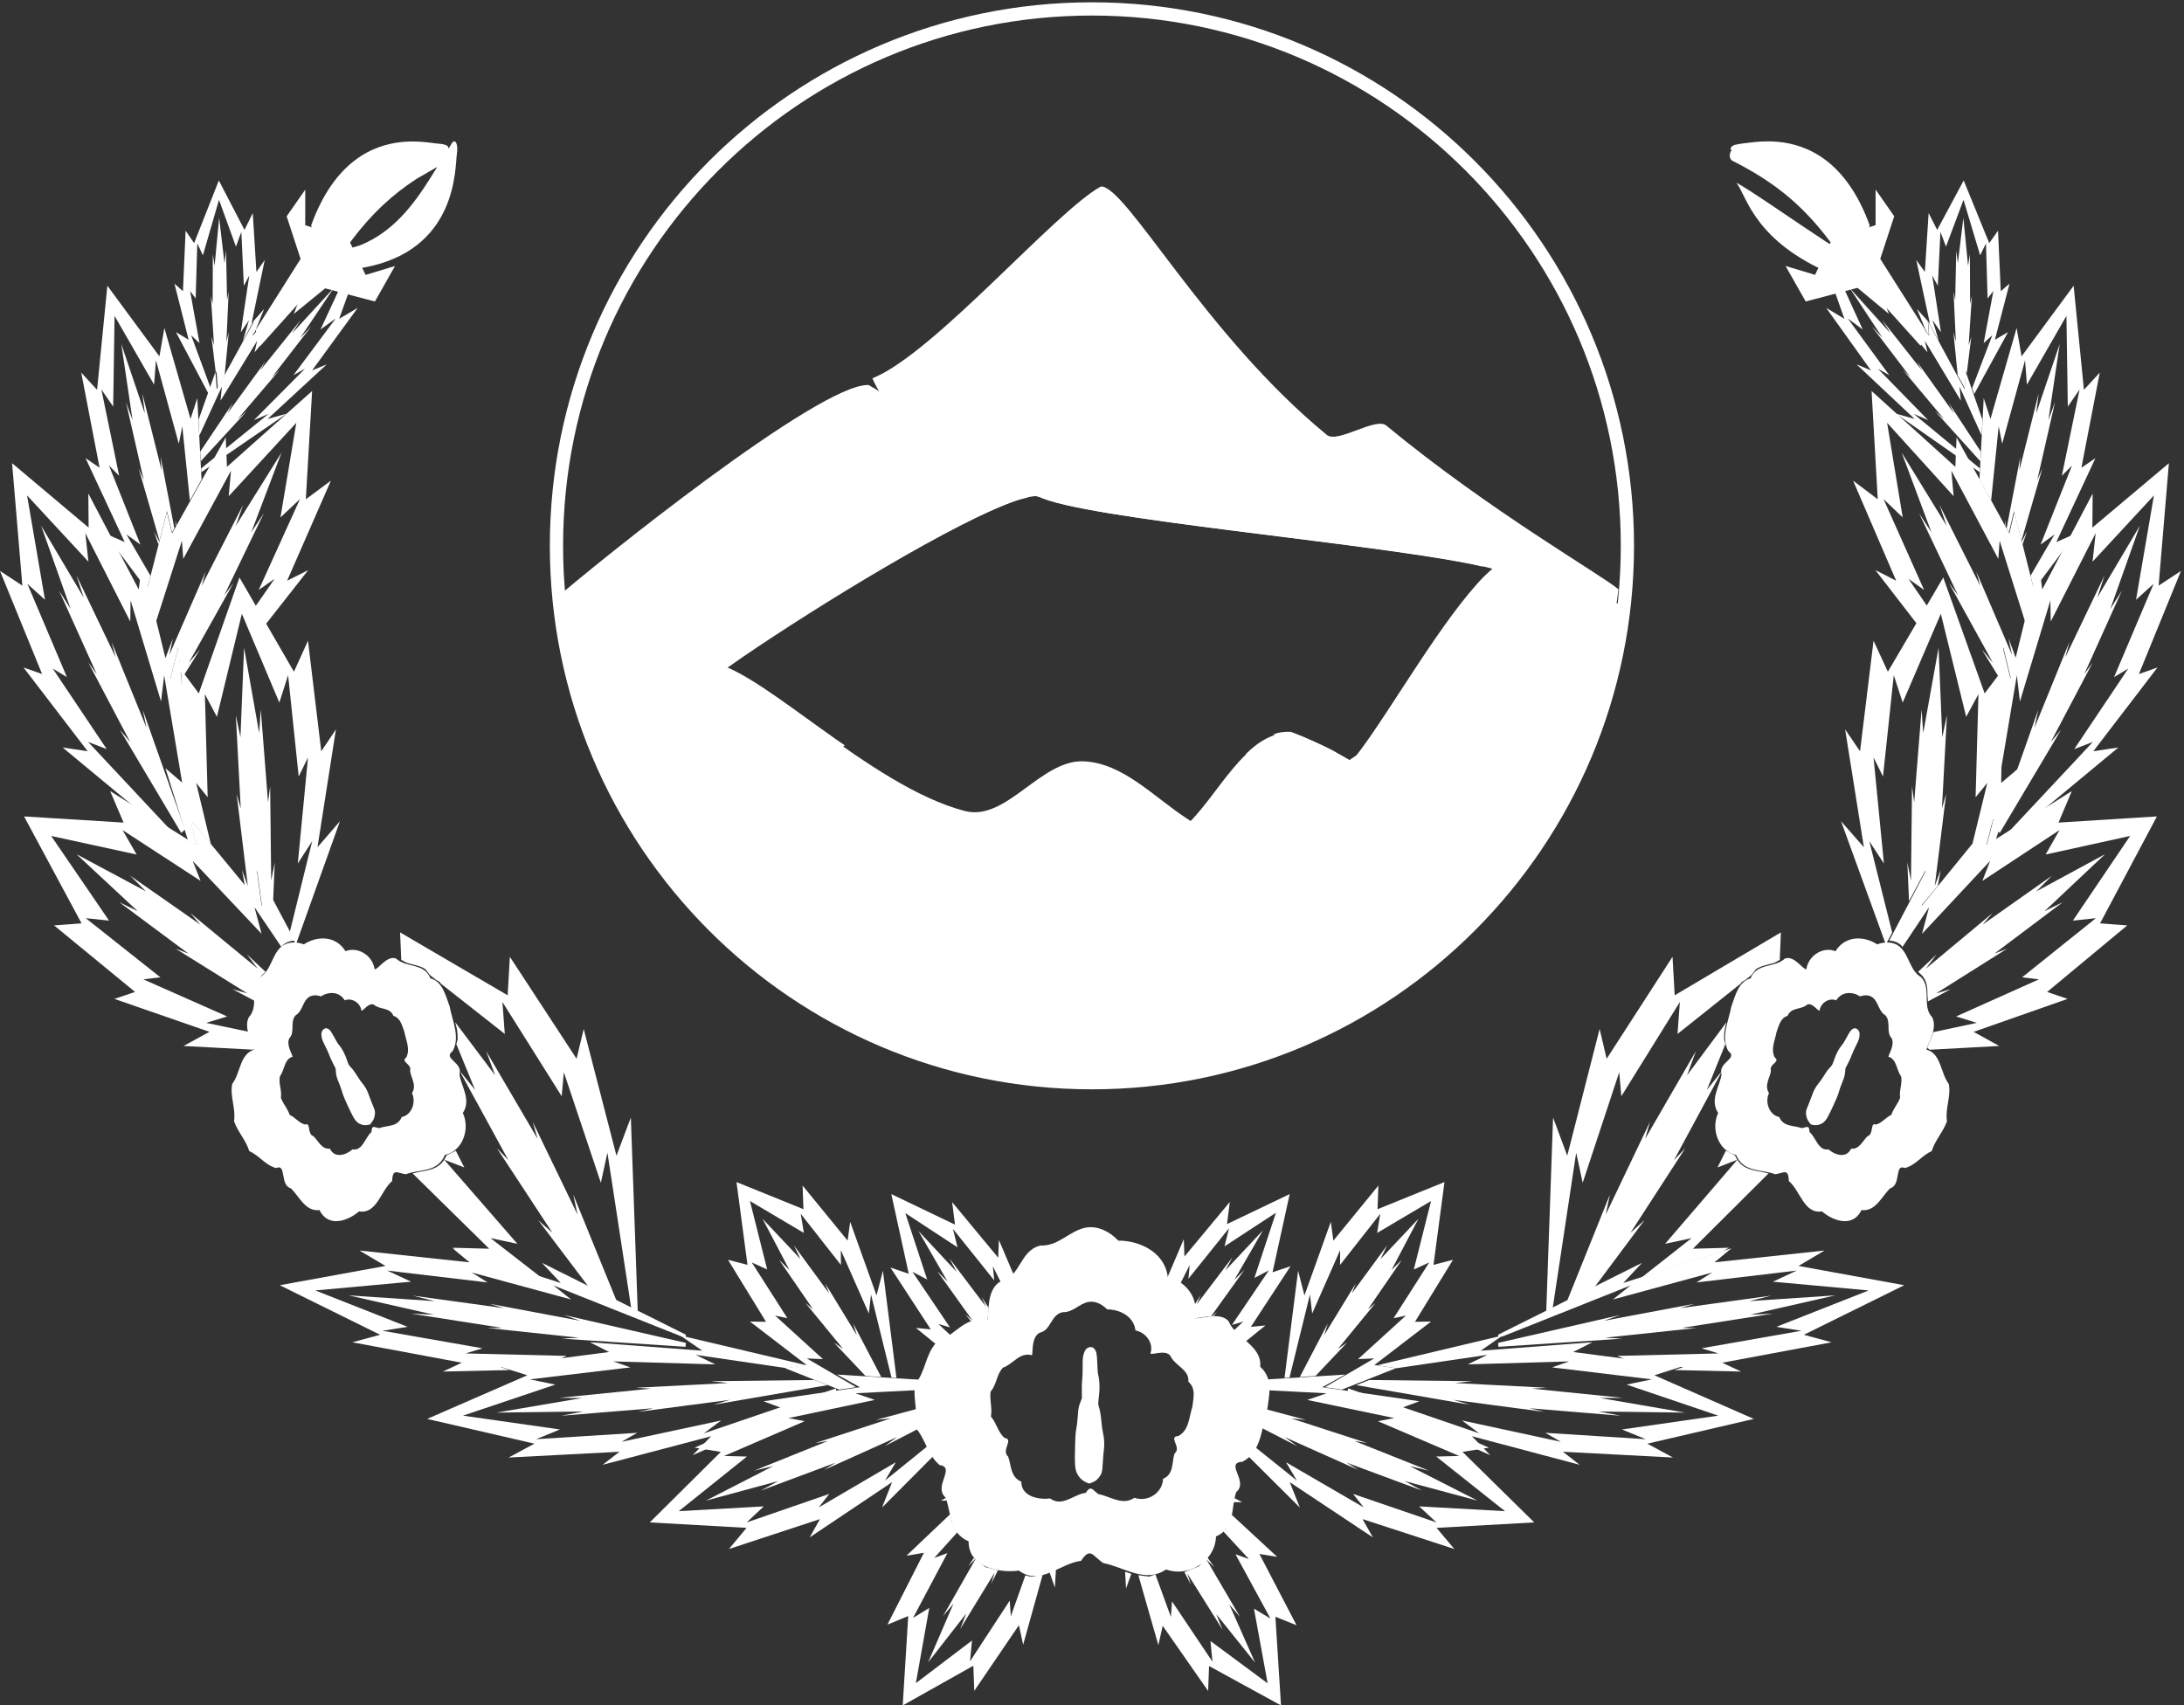 <svg width="726" height="567" xmlns="http://www.w3.org/2000/svg" xmlns:xlink="http://www.w3.org/1999/xlink" overflow="hidden"><rect width="100%" height="100%" fill="#333333" stroke="none"/><defs><clipPath id="clip0"><rect x="16" y="93" width="726" height="567"></rect></clipPath></defs><g clip-path="url(#clip0)" transform="translate(-16 -93)"><path d="M172.044 0.002C163.729-0.372 137.381 49.445 96.915 82.609 93.373 85.512 80.691 76.576 77.194 79.468 42.827 107.887 5.389 129.238 0 133.932 9.34 212.034 60.629 210.422 114.263 182.485L114.767 182.207 113.264 181.682C111.876 181.379 110.428 181.248 108.909 181.316 103.922 183.264 99.5 185.252 95.525 187.265L89.464 190.721 86.997 189.039 87.039 189.016 86.139 187.895C75.38 173.65 58.307 143.4 44.464 129.434L41.928 127.089 42.461 126.922C72.558 119.141 178.837 110.735 193.08 102.959 196.37 102.811 202.426 104.878 210.092 108.356L211.173 108.887 220.422 99.608C234.731 84.473 244.769 71.391 248 63.779 227.529 55.574 187.237 8.296 172.044 0.002Z" fill="#FFFFFF" fill-rule="evenodd" transform="matrix(-1 1.22465e-16 1.22465e-16 1 554 155)"></path><path d="M53.25 0.007C39.913 7.328 24.166 24.35 6.678 34.035L0 37.245 3.241 38.12C23.492 44.709 70.633 73.7 94.876 90.287L100.149 93.963 99.578 94.177C90.412 98.285 77.741 108.184 63.892 117.949L61.215 119.774 64.035 122.44C102.664 155.986 145.755 165.314 157 70.773 144.758 60.051 69.5-0.73 53.25 0.007Z" fill="#FFFFFF" fill-rule="evenodd" transform="matrix(-1 1.22465e-16 1.22465e-16 1 358 221)"></path><path d="M4.657 66.348 2.987 67.736C1.766 68.763 0.761 69.623 0 70.288 9.937 153.749 44.89 155.703 79.507 131.708L85.877 126.724 85.735 126.561C81.288 122.235 76.35 119.308 70.292 119.582 65.317 121.534 60.907 123.525 56.941 125.542L50.896 129.005 48.436 127.32 48.477 127.296 47.58 126.173C36.849 111.902 19.819 81.597 6.011 67.606ZM103.145 0.006C89.009-0.633 29.959 45.503 7.264 64.181L6.981 64.416 10.492 63.62C46.926 56.244 140.929 48.385 154.247 41.082L155.16 41.172 157 37.429C136.582 29.21 118.299 8.316 103.145 0.006Z" fill="#FFFFFF" fill-rule="evenodd" transform="matrix(-1 1.22465e-16 1.22465e-16 1 516 217)"></path><path d="M95.059 72.609C82.518 61.882 50.568-0.759 33.921-0.023 18.306 8.347 21.099 10.085 0.059 18.365 16.755 57.746 30.27 171.446 95.059 72.609Z" fill="#FFFFFF" fill-rule="evenodd" transform="matrix(-1 1.22465e-16 1.22465e-16 1 558 277)"></path><path d="M109.045 31.695C96.832 21.127 88.618-0.734 72.407-0.009 32.47 15.484 28.778 33.501 0.046 47.093 31.094 85.893 65.502 129.072 109.045 31.695Z" fill="#FFFFFF" fill-rule="evenodd" transform="matrix(-1 1.22465e-16 1.22465e-16 1 518 337)"></path><path d="M271.015 32.115C258.808 21.407 250.597-0.744 234.393-0.009 218.501 0.712 180.884 40.474 149.248 48.635 135.471 52.19 124.096 31.587 109.88 32.115 96.639 32.606 86.241 44.215 75.089 51.389 49.585 67.795 25.04 85.654 0.015 102.787 105.208 176.06 227.492 130.783 271.015 32.115Z" fill="#FFFFFF" fill-rule="evenodd" transform="matrix(-1 1.22465e-16 1.22465e-16 1 486 314)"></path><path d="M161.349 148.49 154.464 152.466C146.658 157.56 139.742 163.785 132.77 173.05L132.367 173.619 133.176 175.306 135.573 174.615C146.808 170.106 153.59 160.907 159.263 151.858ZM166.753 140.073C167.674 139.6 168.276 141.469 167.872 144.183 167.21 148.64 168.276 176.472 136.505 182.03L136.354 181.933 137.533 184.393 147.309 181.442 140.62 193.245 120.553 187.934 102.544 208 101 202.688 115.922 179.081 111.291 164.917 117.466 156.064 117.466 167.867 119.615 168.572 119.428 167.936 119.428 167.936 119.428 167.936C127.228 146.409 140.153 141.101 149.798 140.195L149.798 140.195 149.798 140.195C151.727 140.014 153.525 140.009 155.124 140.086 158.323 140.239 160.727 140.719 161.8 140.769 163.107 140.83 164.159 141.128 164.804 141.527L165.143 142.363 165.751 141.382C166.104 140.649 166.446 140.231 166.753 140.073Z" fill="#FFFFFF" fill-rule="evenodd"></path><path d="M167.512 475.565 170.339 481.138 163.648 478.56 187.979 506.527 179.064 504.64 195.99 517.795 168.501 509.003 166.472 507.837 178.619 508.163 153.179 483.144 155.002 482.687C158.726 482.028 162.579 481.615 164.452 477.121ZM167.346 432.894 180.582 450.485 177.605 442.456 194.705 471.629 193.09 466.005 207.972 496.799 206.571 490.169 220.964 525.497 211.709 520.891 194.925 498.682 199.653 502.88 181.166 474.72 185 478.722 169.281 449.948 169.234 449.562 173.926 455.35 167.692 440.134 168.105 438.668C168.194 437.425 168.066 436.165 167.831 434.905ZM149 403 184.758 423.907 185.486 411.104 207.664 445.004 210.03 435.094 220.926 477.241 225.703 464.546 228 529 225.83 527.92 217.92 476.24 215.734 486.241 203.43 449.483 202.72 457.472 183.014 426.123 183.799 436.753 162.594 420.068 162.15 419.454 161.006 418.817 158.943 417.194 157.416 415.238C155.618 414.003 153.262 413.776 151.122 413.069L149.382 412.12Z" fill="#FFFFFF" fill-rule="evenodd"></path><path d="M131.892 523.661 160.543 525.594 153.172 523.753 183.527 527.928 178.633 526.451 208.872 532.126 203.388 530.182 243.991 539.465 243.889 540.778 202.778 538.057 208.436 537.75 178.008 534.513 183.019 534.49 152.707 529.753 160.194 530.094ZM166.421 508 202.418 519.556 196.161 512.851 244 536.755 243.936 537.576 242.583 537.255 242.904 537.477 199.999 520.381 205.826 525.033 172.837 516.074 178.081 519.375 144.704 515.421 152.666 519.121 120.82 522.034 151.503 534.133 143.153 535.437 176.384 541.268 170.753 542.971 204.371 543.798 201.551 545.054 182.477 547.551 185.448 548.496 163.243 549 169.494 546.061 133.128 539.272 142.357 536.77 109 520.298 144.13 513.887 135.493 508.76 172.081 512.689Z" fill="#FFFFFF" fill-rule="evenodd"></path><path d="M286.818 551.807 291.093 553.516 253.128 560.035 258.621 558.406 228.208 562.397 233.116 561.198 202.548 563.699 209.949 562.273 181.047 562.647 209.484 557.801 201.927 557.737 232.437 554.677 227.373 554.386 258.038 552.817 252.313 552.21ZM242.116 537 284.159 546.92 277.623 547.887 247.231 543.444 253.778 546.613 219.828 545.625 225.561 547.613 192.129 551.598 200.6 553.336 169.9 563.661 202.154 568.255 194.201 571.489 227.828 569.37 222.613 572.354 255.721 565.262 249.951 569.552 293.835 554.612 293.888 554.633 294 555.712 246.262 576.797 252.415 570.498 216.333 580 221.934 575.664 185.062 577.586 193.66 572.977 158 564.744 191.291 550.235 181.903 547.264 218.479 542.5 212.088 539.255 249.454 542.071Z" fill="#FFFFFF" fill-rule="evenodd"></path><path d="M269.485 498.215 282.089 511.59 279.887 507.02 291.593 522.978 290.329 519.729 300.816 536.901 299.622 533.018 308.918 550.79 303.713 550.469 293.221 539.386 296.244 541.449 283.776 526.249 286.259 528.285 275.011 511.872 278.431 515.229ZM260.824 486 283.081 495.019 282.801 487.168 297.765 505.476 298.612 499.213 307.376 523.689 309.492 515.488 314 551.104 312.347 551.002 305.547 523.391 304.811 529.69 295.515 508.631 295.538 513.556 282.175 496.544 283.227 502.92 265.296 492.307 271.024 515.06 265.905 512.731 277.743 531.261 273.652 530.383 289.557 544.865 284.192 544.637 300.579 554.19 294.949 555 276.94 547.874 284.125 546.822 265.286 532.37 270.639 532.464 258 511.843 264.48 513.525Z" fill="#FFFFFF" fill-rule="evenodd"></path><path d="M341.67 555.798 342.16 557.247 310.106 573.777 314.224 570.775 289.971 581.703 293.725 579.311 268.912 588.583 274.682 585.408 250.646 591.92 273.001 580.44 266.67 581.959 291.273 572.066 286.959 572.803 312.122 564.565 307.164 565.083ZM294.251 550 340.506 552.901 340.926 554.142 300.386 556.223 306.771 558.434 278.124 564.466 283.488 565.511 256.712 577.068 264.29 577.254 241.628 595.418 269.899 593.829 264.191 599.168 291.668 589.683 288.174 594.163 313.783 579.153 310.202 585.229 342.58 559.029 343 560.27 309.214 594.214 312.534 585.781 285.138 604.148 288.564 598.055 258.317 608 264.168 600.967 232 599.152 255.618 575.702 246.916 574.313 276.094 561.21 269.818 558.881 301.846 554.2Z" fill="#FFFFFF" fill-rule="evenodd"></path><path d="M367 614.811 366.667 620.813 364.896 615.79ZM340.249 611.416 343.611 614.016 347.74 615.083 345.515 619.479 346.636 615.835 335.159 634.636 337.195 629.441 324.541 645.658 332.937 626.195 329.482 630.308ZM339.707 610.996 340.174 611.358 337.887 613.663ZM331.843 596.432 332.47 599.004 334.19 602.494 326.565 610.957 330.942 609.356 319.52 630.897 324.902 627.592 320.449 652.595 339.107 638.423 338.459 645.338 351.657 625.151 352.014 630.362 356.854 616.752 356.865 616.758C357.721 617.052 358.571 617.18 359.418 617.182L362.634 616.422 356.113 639.812 354.705 633.329 339.869 655.15 339.562 646.802 316.079 660 317.91 630.292 311 633.136 323.129 609.252 317.319 610.231ZM330.443 591 330.681 591.903 328.776 591.92Z" fill="#FFFFFF" fill-rule="evenodd"></path><path d="M321.3 502.249 334.022 515.88 331.601 511.371 343.731 527.401 342.285 524.216 344.647 527.847 344.434 529.987C344.363 531.138 344.307 532.136 344.149 532.828 343.214 532.582 342.341 532.48 341.516 532.493L339.253 532.839 336.868 529.968 339.322 532.083 327.57 515.652 330.998 519.091ZM312.288 490 333.457 500.159 332.504 492.657 347.824 511.155 348.043 505.247 353 516.888 352.654 517.371 348.817 519.538 346.045 514.004 346.504 518.698 332.764 501.548 334.293 507.698 316.941 496.325 324.205 518.409 319.313 515.831 331.792 534.32 327.97 533.196 332.158 537.139 331.196 537.856 327.237 540 320.491 534.502 325.398 534.967 312 514.429 318.08 516.487Z" fill="#FFFFFF" fill-rule="evenodd"></path><path d="M103.788 195.73 100.738 203.348 99.953 204.302 100.295 199.716ZM88.849 165.454 90.626 180.514 91.141 176.329 91.485 192.777 92.011 189.939 91.259 206.675 92.056 203.429 90.665 217.79 88.399 222.049 87.973 216.362 87.743 217.034 86.294 204.94 87.143 207.755 86.112 191.487 86.684 194.037 86.751 177.481 87.334 181.378ZM88.744 153 97.273 169.433 100.023 163.841 101.237 183.411 104 179.439 99.632 200.473 100.258 199.759 96.705 206.438 98.768 199.431 96.05 203.48 98.872 184.581 97.066 188.019 96.227 170.081 94.434 174.999 88.798 159.431 83.449 177.881 81.581 173.924 81.047 192.222 79.192 189.744 82.319 207.082 79.545 204.475 86.024 222.065 85.363 224 74.485 203.418 78.702 205.965 74 187.31 76.818 189.818 77.697 169.699 80.529 173.826Z" fill="#FFFFFF" fill-rule="evenodd"></path><path d="M126.958 188.732 115.797 205.349 119.498 201.476 106.359 218.445 108.974 215.95 94.948 232.399 98.057 229.69 82.729 246.352 82.559 243.154 93.403 226.967 91.624 230.455 104.21 213.162 102.481 216.176 115.953 199.402 113.137 203.793ZM137 176 128.741 199.002 134.913 195.352 119.758 216.135 124.624 214.141 104.96 232.287 111.28 230.538 82.922 250 82.856 248.751 105.292 230.589 100.391 232.693 117.402 215.576 113.539 217.735 127.593 198.887 122.537 202.559 131.815 182.574 113.665 197.368 115.764 191.967 100.6 210.166 101.507 206.277 89.301 226.206 89.766 221.506 82.276 237.8 82 232.584 87.613 216.693 88.055 222.397 100.394 199.966 100.035 204.597 116.881 184.803 115.217 191.09Z" fill="#FFFFFF" fill-rule="evenodd"></path><path d="M67.199 269.694 68.93 273.061 68.68 274.043ZM74.332 265.865 74.581 267.564 74.375 267.933ZM56.329 207.412 64.141 230.465 63.314 223.801 69.72 249.387 69.395 244.822 73.968 268.664 73.219 270.01 71.51 262.945 69.016 272.724 62.092 248.742 63.776 252.577 57.88 226.718 60.065 232.653ZM51.687 188 68.996 211.474 70.639 202.045 79.332 232.281 81.579 225.376 83 252.44 79.114 259.421 76.603 234.709 75.439 240.537 67.836 212.752 67.223 220.885 54.084 198.023 53.624 228.184 49.704 222.485 55.607 251.182 52.239 247.788 62.675 274.051 58.035 270.689 66.027 284.442 64.864 289 50.909 270.331 57.45 273.23 44.439 245.312 49.101 248.508 43 216.881 48.266 222.601Z" fill="#FFFFFF" fill-rule="evenodd"></path><path d="M81.616 323.85 81.563 324 81.524 323.948ZM109.592 243.456 99.529 269.962 103.686 263.677 90.543 290.916 93.601 286.843 78.739 313.376 82.501 308.927 76.935 317.815 75.891 316.419 75.239 308.229 72.544 319.123 70.838 312.208 73.478 305.219 72.294 310.727 84.363 283.047 83.024 287.826 96.811 260.852 94.373 267.844ZM119.753 223 117.664 258.988 126 252.801 111.447 286.071 118.461 282.545 104.219 300.689 100.774 294.778 107.289 285.446 102.009 289.127 115.717 258.925 109.229 265.035 114.506 233.563 92.026 257.966 92.78 249.5 76.921 278.818 76.468 272.781 67.8 299.897 65 288.547 71.478 263.239 73.205 270.356 91.036 238.434 91.441 248.213Z" fill="#FFFFFF" fill-rule="evenodd"></path><path d="M29.663 267.759 43.826 291.685 41.417 284.316 54.468 311.586 53.104 306.462 64.711 334.997 63.447 328.996 77.503 368.813 76.24 369.919 55.868 335.636 59.298 339.739 45.345 313.26 48.154 317.119 35.644 289.374 39.495 295.478ZM20.018 247 45.457 268.405 45.364 257.089 62.109 288.961 63.27 280.344 72.675 318.648 75.358 307.749 80 366.372 78.918 367.32 70.571 317.521 69.536 326.232 59.418 292.604 59.301 299.644 44.366 270.235 45.394 279.741 24.998 257.719 30.947 292.399 25.102 287.113 38.231 318.104 33.532 315.283 51.477 342.055 45.288 339.672 74.658 371.052 73.576 372 36.817 341.515 45.146 342.767 23.813 314.915 29.992 317.099 16 282.815 23.434 287.7Z" fill="#FFFFFF" fill-rule="evenodd"></path><path d="M97.134 308.356 102.146 336.701 102.686 328.885 105.102 359.745 105.807 354.456 106.15 385.788 107.332 379.749 106.789 392.598 101.392 382.343 102.987 394.359 97.397 387.534 96.449 382.229 98.376 387.559 94.665 356.995 96.032 361.812 94.394 330.775 95.927 338.118ZM95.604 285 113.707 316.335 118.382 306.019 122.796 342.785 127.669 335.508 121.54 374.676 129 366.039 114.37 407 112.285 403.039 119.772 372.668 114.994 380.091 118.388 344.832 115.293 351.168 111.771 317.485 108.858 326.594 96.394 297.06 88.108 331.322 84.105 323.788 85.033 358.062 81.212 353.303 86.123 373.773 79.223 365.35 81.41 374.175 78.456 372.315 71 348.419 76.669 353.294 76.209 315.628 82.077 323.541Z" fill="#FFFFFF" fill-rule="evenodd"></path><path d="M41.445 377.005 64.52 389.347 59.317 384.17 82.605 400.414 79.289 396.597 101.661 415.035 98.102 410.329 104.271 416.097 102.998 417.278C101.201 419.203 101.154 421.636 101.116 424.041L100.971 425.941 93.294 421.857 98.227 423.269 74.367 408.399 78.598 410.02 55.654 392.953 61.773 395.934ZM52.603 356 81.275 373.934 79.065 365.081 103.079 394.182 101.466 382.128 114 405.767 113.7 405.722C112.357 405.835 111.055 406.309 109.952 407.29L109.952 407.29 109.541 407.839 100.593 394.612 102.963 403.464 80.066 379.227 82.682 385.875 56.729 368.963 61.417 377.104 33.008 370.926 52.251 399.081 44.507 398.266 69.314 417.925 63.643 418.602 91.505 430.936 84.552 433.071 99.234 436.162 99.325 436.612C99.965 438.573 100.912 440.34 101.204 441.414L100.303 442 77.015 440.754 85.614 436.057 54.032 425.102 60.899 422.789 33.974 400.667 43.11 399.988 24 364.437 57.082 366.488Z" fill="#FFFFFF" fill-rule="evenodd"></path><path d="M124.775 434.937C125.57 435.219 125.953 435.705 127.202 438.012 128.074 439.623 128.285 439.958 128.819 440.58 129.698 441.601 130.62 443.355 131.251 445.207 131.811 446.849 131.973 447.177 132.469 447.681 133.25 448.473 133.785 449.19 134.76 450.748 135.411 451.787 135.992 452.615 136.453 453.156 137.358 454.22 138.126 455.606 138.583 456.999 138.753 457.517 139.142 458.536 139.448 459.264 140.421 461.576 140.634 462.199 140.659 462.802 140.688 463.471 140.468 464.554 140.174 465.191 139.966 465.642 139.154 466.758 138.948 466.875 138.894 466.907 138.577 466.968 138.246 467.012 137.393 467.126 136.872 467.098 136.259 466.905 135.075 466.533 134.372 465.933 133.565 464.604 132.848 463.422 130.258 457.81 129.962 456.792 129.443 455.018 129.261 454.491 128.628 452.926 127.864 451.038 127.775 450.705 127.639 449.234L127.542 448.185 126.728 446.599C126.192 445.553 125.748 444.57 125.426 443.716 125.106 442.866 124.637 441.828 124.067 440.704 123.116 438.832 122.916 438.243 122.841 437.106 122.79 436.336 122.964 435.797 123.407 435.353 123.864 434.895 124.291 434.764 124.775 434.937ZM126.846 423.175C125.407 423.031 123.899 423.471 122.666 424.274 121.218 423.742 119.512 423.705 118.256 424.825 116.543 426.438 116.412 429.307 114.3 430.53 112.255 432.729 114.194 436.088 112.188 438.162 111.124 440.28 112.948 443.088 113.279 444.316 110.422 445.136 110.657 448.745 109.025 450.87 108.571 453.339 109.746 455.467 109.374 457.962 110.132 460.101 111.598 461.481 112.282 463.664 114.184 464.49 115.374 466.39 117.408 466.885 119.419 465.987 118.053 470.186 120.211 470.751 121.807 472.307 122.98 475.226 125.647 474.887 127.32 478.342 131.122 476.927 133.182 475.14 136.593 475.703 137.309 471.178 139.486 469.363 139.584 466.784 140.491 467.895 142.115 468.059 144.697 467.069 148.121 467.788 149.543 464.378 152.793 463.743 154.427 459.538 152.95 456.402 154.614 453.878 152.636 451.34 152.31 449.071 153.025 446.673 149.013 446.097 151.035 444.578 152.48 441.866 150.935 438.841 150.446 436.131 149.686 434.087 149.117 431.358 146.78 430.753 145.588 427.775 142.247 428.789 140.277 427.012 138.561 426.204 136.728 429.185 136.156 429.017 135.706 426.213 132.809 424.672 130.606 425.578 129.653 424.046 128.284 423.319 126.846 423.175ZM124.289 405.047C126.8 405.298 129.188 406.568 130.853 409.242 134.698 407.661 139.754 410.35 140.539 415.244 141.538 415.537 144.738 410.334 147.732 411.745 151.172 414.846 157.002 413.076 159.084 418.275 163.162 419.33 164.156 424.093 165.482 427.661 166.335 432.391 169.033 437.671 166.51 442.404 162.98 445.056 169.984 446.062 168.735 450.246 169.304 454.207 172.756 458.637 169.852 463.042 172.43 468.517 169.578 475.856 163.905 476.963 161.424 482.916 155.446 481.661 150.941 483.388 148.106 483.103 146.523 481.163 146.352 485.664 142.552 488.833 141.303 496.732 135.348 495.749 131.753 498.868 125.116 501.338 122.196 495.307 117.543 495.898 115.494 490.803 112.709 488.088 108.943 487.102 111.326 479.773 107.816 481.339 104.266 480.475 102.189 477.16 98.869 475.719 97.676 471.907 95.117 469.498 93.795 465.765 94.442 461.411 92.393 457.697 93.185 453.386 96.032 449.678 95.623 443.378 100.61 441.947 100.031 439.804 96.848 434.903 98.705 431.206 102.207 427.587 98.822 421.723 102.392 417.885 106.077 415.75 106.306 410.742 109.297 407.927L109.297 407.927C111.488 405.972 114.465 406.036 116.993 406.966 119.146 405.564 121.779 404.796 124.289 405.047Z" fill="#FFFFFF" fill-rule="evenodd"></path><path d="M54.293 0.047C52.689-0.03 50.885-0.025 48.95 0.156L48.95 0.156C39.274 1.062 26.307 6.373 18.482 27.912L18.482 27.912 18.482 27.912 18.669 28.547 16.519 27.844 16.519 16.034 10.324 24.892 14.97 39.064 0 62.685 1.549 68 19.616 47.922 39.749 53.237 46.459 41.426 36.651 44.379 35.472 41.925 35.613 42.016C57.961 31.006 59.807 16.806 62.893 13.731 59.684 15.158 42.752 26.98 33.395 33.091L31.732 34.147 31.466 33.595 31.867 33.029C41.66 20.051 51.341 13.034 63.519 6.74 65.048 6.259 65.29 4.797 64.713 3.435L64.356 2.975 64.561 2.855C64.997 2.233 64.43 1.55 63.227 1.128L60.991 0.73 60.991 0.73 59.385 0.539 58.442 0.427C57.303 0.282 55.898 0.124 54.293 0.047Z" fill="#FFFFFF" fill-rule="evenodd" transform="matrix(-1 1.22465e-16 1.22465e-16 1 656 140)"></path><path d="M589.722 475.565 592.744 477.121C594.593 481.615 598.397 482.028 602.073 482.687L603.874 483.144 578.756 508.163 590.749 507.837 588.747 509.003 561.605 517.795 578.317 504.64 569.514 506.527 593.538 478.56 586.931 481.138ZM589.886 432.894 589.407 434.905C589.175 436.165 589.049 437.425 589.137 438.668L589.545 440.134 583.389 455.35 588.022 449.562 587.976 449.948 572.456 478.722 576.241 474.72 557.988 502.88 562.657 498.682 546.085 520.891 536.947 525.497 551.157 490.169 549.775 496.799 564.468 466.005 562.874 471.629 579.757 442.456 576.818 450.485ZM608 403 607.623 412.12 605.905 413.069C603.792 413.776 601.466 414.003 599.691 415.238L598.183 417.195 596.147 418.817 595.017 419.454 594.578 420.068 573.641 436.753 574.417 426.123 554.96 457.472 554.259 449.483 542.111 486.241 539.952 476.24 532.143 527.92 530 529 532.268 464.546 536.984 477.241 547.743 435.094 550.078 445.004 571.976 411.104 572.695 423.907Z" fill="#FFFFFF" fill-rule="evenodd"></path><path d="M626.108 523.661 597.806 530.094 605.293 529.752 574.981 534.49 579.992 534.512 549.564 537.75 555.222 538.057 514.111 540.778 514.009 539.465 554.612 530.182 549.128 532.125 579.367 526.451 574.473 527.928 604.828 523.753 597.457 525.594ZM591.579 508 585.919 512.689 622.507 508.76 613.869 513.887 649 520.298 615.643 536.77 624.872 539.272 588.505 546.061 594.757 549 572.552 548.496 575.522 547.551 556.449 545.054 553.629 543.798 587.248 542.971 581.616 541.268 614.847 535.437 606.497 534.133 637.18 522.034 605.334 519.121 613.296 515.421 579.92 519.375 585.163 516.074 552.174 525.033 558.001 520.381 515.095 537.478 515.416 537.255 514.064 537.575 514 536.755 561.839 512.851 555.582 519.556Z" fill="#FFFFFF" fill-rule="evenodd"></path><path d="M471.13 551.807 505.381 552.21 499.697 552.817 530.137 554.386 525.111 554.677 555.396 557.737 547.895 557.801 576.123 562.647 547.433 562.273 554.78 563.699 524.436 561.198 529.309 562.397 499.119 558.406 504.572 560.035 466.886 553.516ZM515.502 537 508.219 542.071 545.31 539.255 538.966 542.5 575.273 547.264 565.954 550.235 599 564.744 563.602 572.977 572.138 577.586 535.537 575.664 541.096 580 505.279 570.498 511.387 576.797 464 555.712 464.112 554.633 464.164 554.612 507.725 569.552 501.998 565.262 534.862 572.354 529.686 569.37 563.065 571.489 555.171 568.255 587.187 563.661 556.714 553.336 565.122 551.598 531.935 547.613 537.627 545.625 503.926 546.613 510.425 543.444 480.257 547.887 473.769 546.92Z" fill="#FFFFFF" fill-rule="evenodd"></path><path d="M487.514 498.215 478.569 515.229 481.989 511.872 470.74 528.285 473.224 526.249 460.756 541.449 463.779 539.386 453.287 550.469 448.081 550.79 457.378 533.018 456.184 536.901 466.671 519.729 465.407 522.979 477.112 507.02 474.911 511.59ZM496.176 486 492.52 513.526 499 511.843 486.361 532.464 491.714 532.37 472.875 546.822 480.06 547.874 462.05 555 456.421 554.191 472.807 544.636 467.442 544.865 483.348 530.383 479.257 531.261 491.095 512.731 485.975 515.06 491.704 492.307 473.773 502.92 474.825 496.544 461.461 513.556 461.485 508.631 452.189 529.69 451.453 523.391 444.653 551.002 443 551.104 447.508 515.488 449.624 523.69 458.388 499.213 459.234 505.475 474.199 487.168 473.919 495.019Z" fill="#FFFFFF" fill-rule="evenodd"></path><path d="M415.342 555.798 450.159 565.083 445.156 564.565 470.546 572.803 466.193 572.066 491.017 581.959 484.629 580.44 507.185 591.92 482.933 585.408 488.755 588.583 463.719 579.311 467.506 581.703 443.035 570.775 447.19 573.777 414.847 557.247ZM463.188 550 455.525 554.2 487.841 558.881 481.509 561.21 510.949 574.313 502.169 575.702 526 599.152 493.542 600.967 499.446 608 468.927 598.055 472.384 604.148 444.74 585.781 448.09 594.214 414 560.27 414.424 559.029 447.093 585.229 443.481 579.153 469.319 594.163 465.794 589.683 493.519 599.168 487.759 593.829 516.285 595.418 493.419 577.254 501.066 577.068 474.048 565.511 479.46 564.466 450.556 558.434 456.998 556.223 416.093 554.142 416.516 552.901Z" fill="#FFFFFF" fill-rule="evenodd"></path><path d="M390 615.546 392.074 616.259 390.317 621.114ZM417.322 610.734 419.622 614.019 417.035 611.478 428.181 630.536 424.662 626.455 433.212 645.769 420.327 629.676 422.401 634.832 410.713 616.175 411.855 619.791 409.712 615.663 414.49 613.771ZM425.184 596.372 440.565 610.614 434.649 609.642 447 633.343 439.963 630.52 441.828 660 417.916 646.903 417.604 655.187 402.497 633.534 401.064 639.967 394.411 616.712 398.02 617.163 400.072 616.436 405.237 630.59 405.602 625.419 419.04 645.451 418.381 638.589 437.379 652.652 432.844 627.842 438.324 631.121 426.694 609.745 431.151 611.334 422.605 602.091 423.392 601.47C424.191 600.325 424.659 599.007 424.978 597.628ZM426.215 591 428.899 592.444 425.895 592.418Z" fill="#FFFFFF" fill-rule="evenodd"></path><path d="M420.52 529.224 419.296 530.694 418.813 530.692ZM435.845 502.021 426.299 518.55 429.673 515.174 418.542 530.69 417.52 530.685C415.145 530.954 413.004 531.548 412.453 531.041L412.775 527.276 415.187 523.578 413.764 526.704 425.705 510.973 423.322 515.399ZM444.716 490 439.015 515.994 445 513.974 431.811 534.13 436.642 533.673 430.086 539 426.753 536.051 426.194 535.289 429.279 532.392 425.517 533.495 437.802 515.35 432.986 517.88 440.136 496.207 423.055 507.368 424.561 501.333 411.035 518.164 411.487 513.557 408.333 519.834 407.948 519.455 404 517.886 409.52 504.963 409.735 510.761 424.816 492.608 423.878 499.97Z" fill="#FFFFFF" fill-rule="evenodd"></path><path d="M653.219 195.73 656.828 199.717 657.183 204.302 656.37 203.347ZM668.656 165.454 670.222 181.378 670.825 177.481 670.894 194.037 671.484 191.487 670.419 207.755 671.296 204.94 669.799 217.034 669.562 216.362 669.121 222.05 666.779 217.79 665.342 203.429 666.166 206.676 665.388 189.939 665.932 192.777 666.288 176.329 666.82 180.514ZM668.764 153 677.253 173.826 680.179 169.699 681.088 189.818 684 187.31 679.141 205.965 683.499 203.418 672.258 224 671.575 222.065 678.27 204.475 675.404 207.082 678.635 189.744 676.718 192.222 676.166 173.924 674.236 177.881 668.708 159.431 662.885 174.999 661.032 170.081 660.165 188.019 658.299 184.581 661.215 203.48 658.406 199.432 660.538 206.437 656.867 199.76 657.513 200.474 653 179.439 655.855 183.411 657.11 163.841 659.951 169.433Z" fill="#FFFFFF" fill-rule="evenodd"></path><path d="M630.859 188.732 644.429 203.793 641.665 199.402 654.892 216.176 653.194 213.162 665.551 230.455 663.805 226.967 674.451 243.154 674.285 246.352 659.236 229.69 662.288 232.399 648.517 215.95 651.084 218.445 638.183 201.476 641.818 205.349ZM621 176 642.387 191.09 640.753 184.803 657.293 204.597 656.941 199.966 669.055 222.397 669.489 216.693 675 232.583 674.729 237.799 667.376 221.506 667.832 226.206 655.848 206.277 656.738 210.166 641.851 191.967 643.911 197.368 626.091 182.574 635.201 202.559 630.236 198.887 644.035 217.735 640.241 215.576 656.944 232.693 652.132 230.589 674.16 248.75 674.095 250 646.252 230.538 652.457 232.287 633.151 214.141 637.929 216.135 623.049 195.352 629.109 199.002Z" fill="#FFFFFF" fill-rule="evenodd"></path><path d="M689.801 269.695 688.32 274.043 688.07 273.06ZM682.668 265.866 682.625 267.933 682.419 267.564ZM700.671 207.412 696.934 232.653 699.12 226.719 693.224 252.577 694.907 248.742 687.984 272.724 685.489 262.945 683.781 270.01 683.032 268.664 687.604 244.823 687.279 249.387 693.685 223.801 692.858 230.465ZM705.313 188 708.734 222.601 714 216.881 707.899 248.508 712.561 245.312 699.55 273.23 706.091 270.331 692.136 289 690.973 284.442 698.966 270.689 694.325 274.051 704.762 247.788 701.393 251.182 707.296 222.485 703.376 228.184 702.916 198.023 689.777 220.885 689.164 212.752 681.561 240.537 680.397 234.71 677.886 259.421 674 252.44 675.421 225.376 677.668 232.281 686.361 202.045 688.004 211.474Z" fill="#FFFFFF" fill-rule="evenodd"></path><path d="M675.657 323.85 675.747 323.949 675.709 324ZM648.139 243.457 663.109 267.844 660.711 260.852 674.272 287.826 672.955 283.047 684.826 310.727 683.661 305.219 686.258 312.208 684.58 319.124 681.929 308.229 681.288 316.419 680.26 317.815 674.785 308.927 678.486 313.376 663.868 286.843 666.875 290.916 653.948 263.677 658.037 269.962ZM638.144 223 665.992 248.213 666.391 238.434 683.93 270.356 685.628 263.239 692 288.547 689.245 299.898 680.72 272.781 680.274 278.818 664.675 249.5 665.416 257.966 643.305 233.563 648.495 265.035 642.114 258.925 655.598 289.127 650.404 285.446 656.812 294.778 653.424 300.689 639.415 282.545 646.315 286.071 632 252.801 640.199 258.988Z" fill="#FFFFFF" fill-rule="evenodd"></path><path d="M727.337 267.759 717.504 295.478 721.356 289.374 708.846 317.119 711.654 313.26 697.701 339.739 701.131 335.636 680.759 369.919 679.496 368.813 693.553 328.996 692.288 334.997 703.896 306.462 702.531 311.586 715.582 284.316 713.174 291.685ZM736.982 247 733.566 287.7 741 282.815 727.008 317.099 733.187 314.915 711.854 342.767 720.183 341.515 683.423 372 682.342 371.052 711.712 339.672 705.523 342.055 723.467 315.283 718.768 318.104 731.897 287.113 726.053 292.399 732.002 257.719 711.605 279.741 712.634 270.235 697.699 299.644 697.582 292.604 687.463 326.232 686.429 317.521 678.082 367.32 677 366.372 681.642 307.749 684.325 318.648 693.729 280.344 694.891 288.961 711.636 257.089 711.543 268.405Z" fill="#FFFFFF" fill-rule="evenodd"></path><path d="M660.416 308.356 661.643 338.118 663.203 330.775 661.536 361.812 662.927 356.995 659.152 387.559 661.113 382.229 660.148 387.534 654.461 394.359 656.084 382.344 650.593 392.598 650.041 379.75 651.244 385.788 651.592 354.456 652.31 359.745 654.767 328.885 655.317 336.701ZM661.972 285 675.732 323.541 681.701 315.628 681.233 353.294 687 348.419 679.415 372.315 676.411 374.176 678.635 365.351 671.616 373.773 676.612 353.303 672.725 358.062 673.669 323.788 669.597 331.322 661.168 297.06 648.49 326.594 645.526 317.485 641.943 351.168 638.795 344.832 642.248 380.091 637.387 372.668 645.003 403.039 642.882 407 628 366.039 635.588 374.676 629.354 335.508 634.311 342.785 638.802 306.019 643.557 316.335Z" fill="#FFFFFF" fill-rule="evenodd"></path><path d="M715.748 377.005 695.647 395.934 701.698 392.953 679.008 410.02 683.193 408.399 659.598 423.269 664.476 421.857 656.884 425.941 656.741 424.041C656.703 421.636 656.657 419.203 654.88 417.278L653.621 416.097 659.721 410.329 656.202 415.035 678.326 396.597 675.046 400.414 698.076 384.17 692.93 389.347ZM704.714 356 700.285 366.488 733 364.437 714.102 399.988 723.137 400.667 696.511 422.789 703.302 425.102 672.071 436.057 680.574 440.754 657.545 442 656.654 441.414C656.943 440.34 657.879 438.573 658.513 436.612L658.602 436.162 673.121 433.071 666.245 430.936 693.797 418.602 688.189 417.925 712.72 398.266 705.063 399.081 724.092 370.926 695.999 377.104 700.635 368.963 674.97 385.875 677.557 379.227 654.914 403.464 657.258 394.612 648.41 407.839 648.003 407.289C646.912 406.309 645.625 405.835 644.296 405.722L644 405.767 656.394 382.128 654.8 394.182 678.547 365.081 676.361 373.934Z" fill="#FFFFFF" fill-rule="evenodd"></path><path d="M632.224 434.937C632.709 434.764 633.136 434.894 633.593 435.353 634.036 435.797 634.21 436.336 634.159 437.106 634.084 438.243 633.883 438.832 632.933 440.704 632.362 441.828 631.894 442.866 631.574 443.716 631.252 444.57 630.808 445.553 630.272 446.599L629.458 448.185 629.361 449.234C629.225 450.705 629.136 451.038 628.372 452.926 627.739 454.491 627.557 455.018 627.038 456.792 626.741 457.81 624.152 463.422 623.434 464.604 622.628 465.933 621.924 466.533 620.741 466.905 620.127 467.098 619.607 467.126 618.754 467.012 618.423 466.968 618.106 466.906 618.051 466.875 617.846 466.758 617.033 465.642 616.826 465.191 616.532 464.554 616.312 463.471 616.34 462.802 616.366 462.199 616.579 461.576 617.552 459.264 617.858 458.536 618.247 457.517 618.417 456.999 618.873 455.606 619.642 454.22 620.547 453.156 621.008 452.614 621.589 451.787 622.24 450.748 623.215 449.19 623.75 448.473 624.531 447.681 625.027 447.177 625.189 446.849 625.748 445.207 626.38 443.355 627.302 441.601 628.18 440.58 628.715 439.958 628.926 439.623 629.798 438.012 631.047 435.705 631.43 435.219 632.224 434.937ZM630.154 423.175C628.716 423.319 627.348 424.046 626.394 425.578 624.191 424.672 621.294 426.213 620.844 429.017 620.272 429.185 618.439 426.204 616.723 427.012 614.753 428.789 611.412 427.775 610.219 430.753 607.883 431.358 607.313 434.087 606.554 436.131 606.065 438.841 604.519 441.866 605.965 444.578 607.988 446.097 603.974 446.673 604.69 449.071 604.364 451.34 602.386 453.878 604.05 456.402 602.573 459.538 604.207 463.743 607.457 464.378 608.879 467.788 612.304 467.069 614.885 468.059 616.509 467.895 617.416 466.784 617.514 469.363 619.691 471.178 620.407 475.703 623.818 475.14 625.878 476.927 629.681 478.342 631.354 474.887 634.02 475.226 635.194 472.307 636.789 470.751 638.947 470.186 637.581 465.987 639.592 466.885 641.626 466.39 642.816 464.49 644.718 463.664 645.402 461.481 646.868 460.101 647.626 457.962 647.254 455.467 648.429 453.339 647.975 450.87 646.344 448.745 646.578 445.135 643.721 444.315 644.053 443.088 645.876 440.28 644.812 438.162 642.806 436.088 644.745 432.729 642.7 430.53 640.588 429.307 640.458 426.438 638.744 424.825 637.489 423.705 635.783 423.741 634.334 424.274 633.101 423.471 631.593 423.031 630.154 423.175ZM632.711 405.047C635.221 404.796 637.854 405.564 640.007 406.966 642.535 406.036 645.512 405.972 647.703 407.927 650.695 410.742 650.923 415.75 654.608 417.885 658.178 421.723 654.793 427.586 658.295 431.206 660.152 434.903 656.969 439.804 656.39 441.947 661.377 443.378 660.968 449.678 663.815 453.386 664.607 457.697 662.558 461.411 663.206 465.765 661.884 469.498 659.324 471.907 658.131 475.719 654.811 477.16 652.734 480.475 649.184 481.339 645.674 479.773 648.057 487.102 644.291 488.088 641.506 490.803 639.457 495.898 634.804 495.307 631.884 501.338 625.247 498.868 621.651 495.749 615.697 496.732 614.448 488.833 610.648 485.664 610.477 481.163 608.893 483.103 606.059 483.388 601.554 481.661 595.576 482.916 593.095 476.963 587.423 475.856 584.57 468.517 587.148 463.042 584.244 458.637 587.696 454.207 588.265 450.246 587.016 446.062 594.02 445.056 590.491 442.404 587.967 437.671 590.665 432.391 591.518 427.66 592.844 424.093 593.838 419.33 597.916 418.275 599.998 413.076 605.828 414.846 609.268 411.745 612.262 410.334 615.462 415.537 616.46 415.244 617.246 410.349 622.302 407.661 626.147 409.242 627.812 406.568 630.2 405.298 632.711 405.047Z" fill="#FFFFFF" fill-rule="evenodd"></path><path d="M378.061 540.93C378.807 540.752 379.343 540.91 379.778 541.44 380.492 542.307 380.648 543.106 380.765 546.501 380.847 548.871 380.896 549.385 381.144 550.439 381.551 552.171 381.61 554.732 381.3 557.195 381.024 559.38 381.023 559.851 381.293 560.749 381.717 562.163 381.914 563.321 382.137 565.706 382.285 567.297 382.473 568.608 382.683 569.523 383.097 571.32 383.187 573.372 382.933 575.213 382.839 575.896 382.714 577.281 382.655 578.29 382.468 581.495 382.364 582.325 382.067 583 381.737 583.749 380.912 584.775 380.248 585.263 379.778 585.609 378.29 586.253 378.003 586.235 377.926 586.232 377.548 586.076 377.162 585.891 376.17 585.414 375.618 585.018 375.052 584.375 373.962 583.137 373.52 581.987 373.357 579.97 373.212 578.177 373.416 570.236 373.641 568.917 374.033 566.618 374.119 565.915 374.273 563.764 374.458 561.167 374.541 560.741 375.186 559.042L375.646 557.83 375.615 555.528C375.594 554.011 375.64 552.627 375.75 551.469 375.86 550.317 375.909 548.856 375.893 547.228 375.867 544.518 375.966 543.735 376.497 542.443 376.857 541.568 377.338 541.103 378.061 540.93ZM377.96 525.826C374.714 526.378 372.71 529.414 369.198 529.26 365.148 530.217 365.506 535.245 361.587 536.093 358.858 537.653 359.419 541.998 359.063 543.57 354.845 542.452 352.84 546.552 349.372 547.72 347.207 550.093 347.363 553.239 345.289 555.698 344.9 558.562 345.913 561.1 345.4 563.961 347.331 566.2 347.654 569.109 349.966 571.08 353.14 571.518 348.689 575.134 351.118 577.269 352.185 580.088 351.836 584.097 355.499 585.605 355.451 590.549 361.271 591.683 365.077 591.185 369.127 594.201 372.946 589.772 376.921 589.325 378.697 586.583 379.159 588.434 381.153 589.755 385.123 590.493 389.09 593.688 393.108 590.971 397.715 592.567 402.517 589.134 402.613 584.674 406.378 583.095 405.444 578.935 406.474 576.232 408.932 574.122 404.113 570.669 407.699 570.436 411.302 568.498 411.239 564.111 412.34 560.813 412.665 558.05 413.674 554.675 411.041 552.371 411.404 548.283 406.437 547.037 405.026 543.713 403.325 541.625 399.05 543.583 398.418 542.998 399.629 539.624 396.87 535.905 393.443 535.342 392.937 530.659 388.228 528.316 384.012 528.33 382.481 526.73 380.299 525.488 377.96 525.826ZM377.186 501.097C381.268 500.508 385.076 502.675 387.748 505.468 395.107 505.442 403.326 509.532 404.208 517.707 410.19 518.69 415.006 525.18 412.892 531.069 413.995 532.091 421.458 528.672 424.427 532.318 426.89 538.12 435.558 540.295 434.925 547.428 439.521 551.45 437.76 557.342 437.193 562.165 435.27 567.922 435.381 575.578 429.093 578.961 422.834 579.367 431.244 585.395 426.954 589.077 425.157 593.795 426.786 601.056 420.214 603.813 420.047 611.596 411.666 617.589 403.625 614.803 396.612 619.545 389.687 613.968 382.759 612.68 379.277 610.374 378.471 607.144 375.371 611.93 368.434 612.71 361.767 620.441 354.699 615.177 348.056 616.046 337.897 614.067 337.98 605.436 331.587 602.805 332.197 595.807 330.333 590.887 326.095 587.161 333.863 580.849 328.324 580.085 324.288 576.644 323.723 571.568 320.353 567.659 321.249 562.665 319.481 558.236 320.159 553.236 323.781 548.945 323.507 543.453 327.287 539.311 333.339 537.273 336.839 530.117 344.201 532.068 344.822 529.325 343.843 521.741 348.607 519.018 355.448 517.537 354.823 508.762 361.892 507.092 368.021 507.359 371.519 502.06 377.186 501.097Z" fill="#FFFFFF" fill-rule="evenodd"></path><path d="M356.022 178.467C356.022 277.05 276.329 356.967 178.023 356.967 79.716 356.967 0.022 277.05 0.022 178.467 0.022 79.884 79.716-0.033 178.023-0.033 276.329-0.033 356.022 79.884 356.022 178.467Z" stroke="#FFFFFF" stroke-width="4.399" stroke-miterlimit="8" fill="none" fill-rule="evenodd" transform="matrix(-1 1.22465e-16 1.22465e-16 1 557 96)"></path></g></svg>